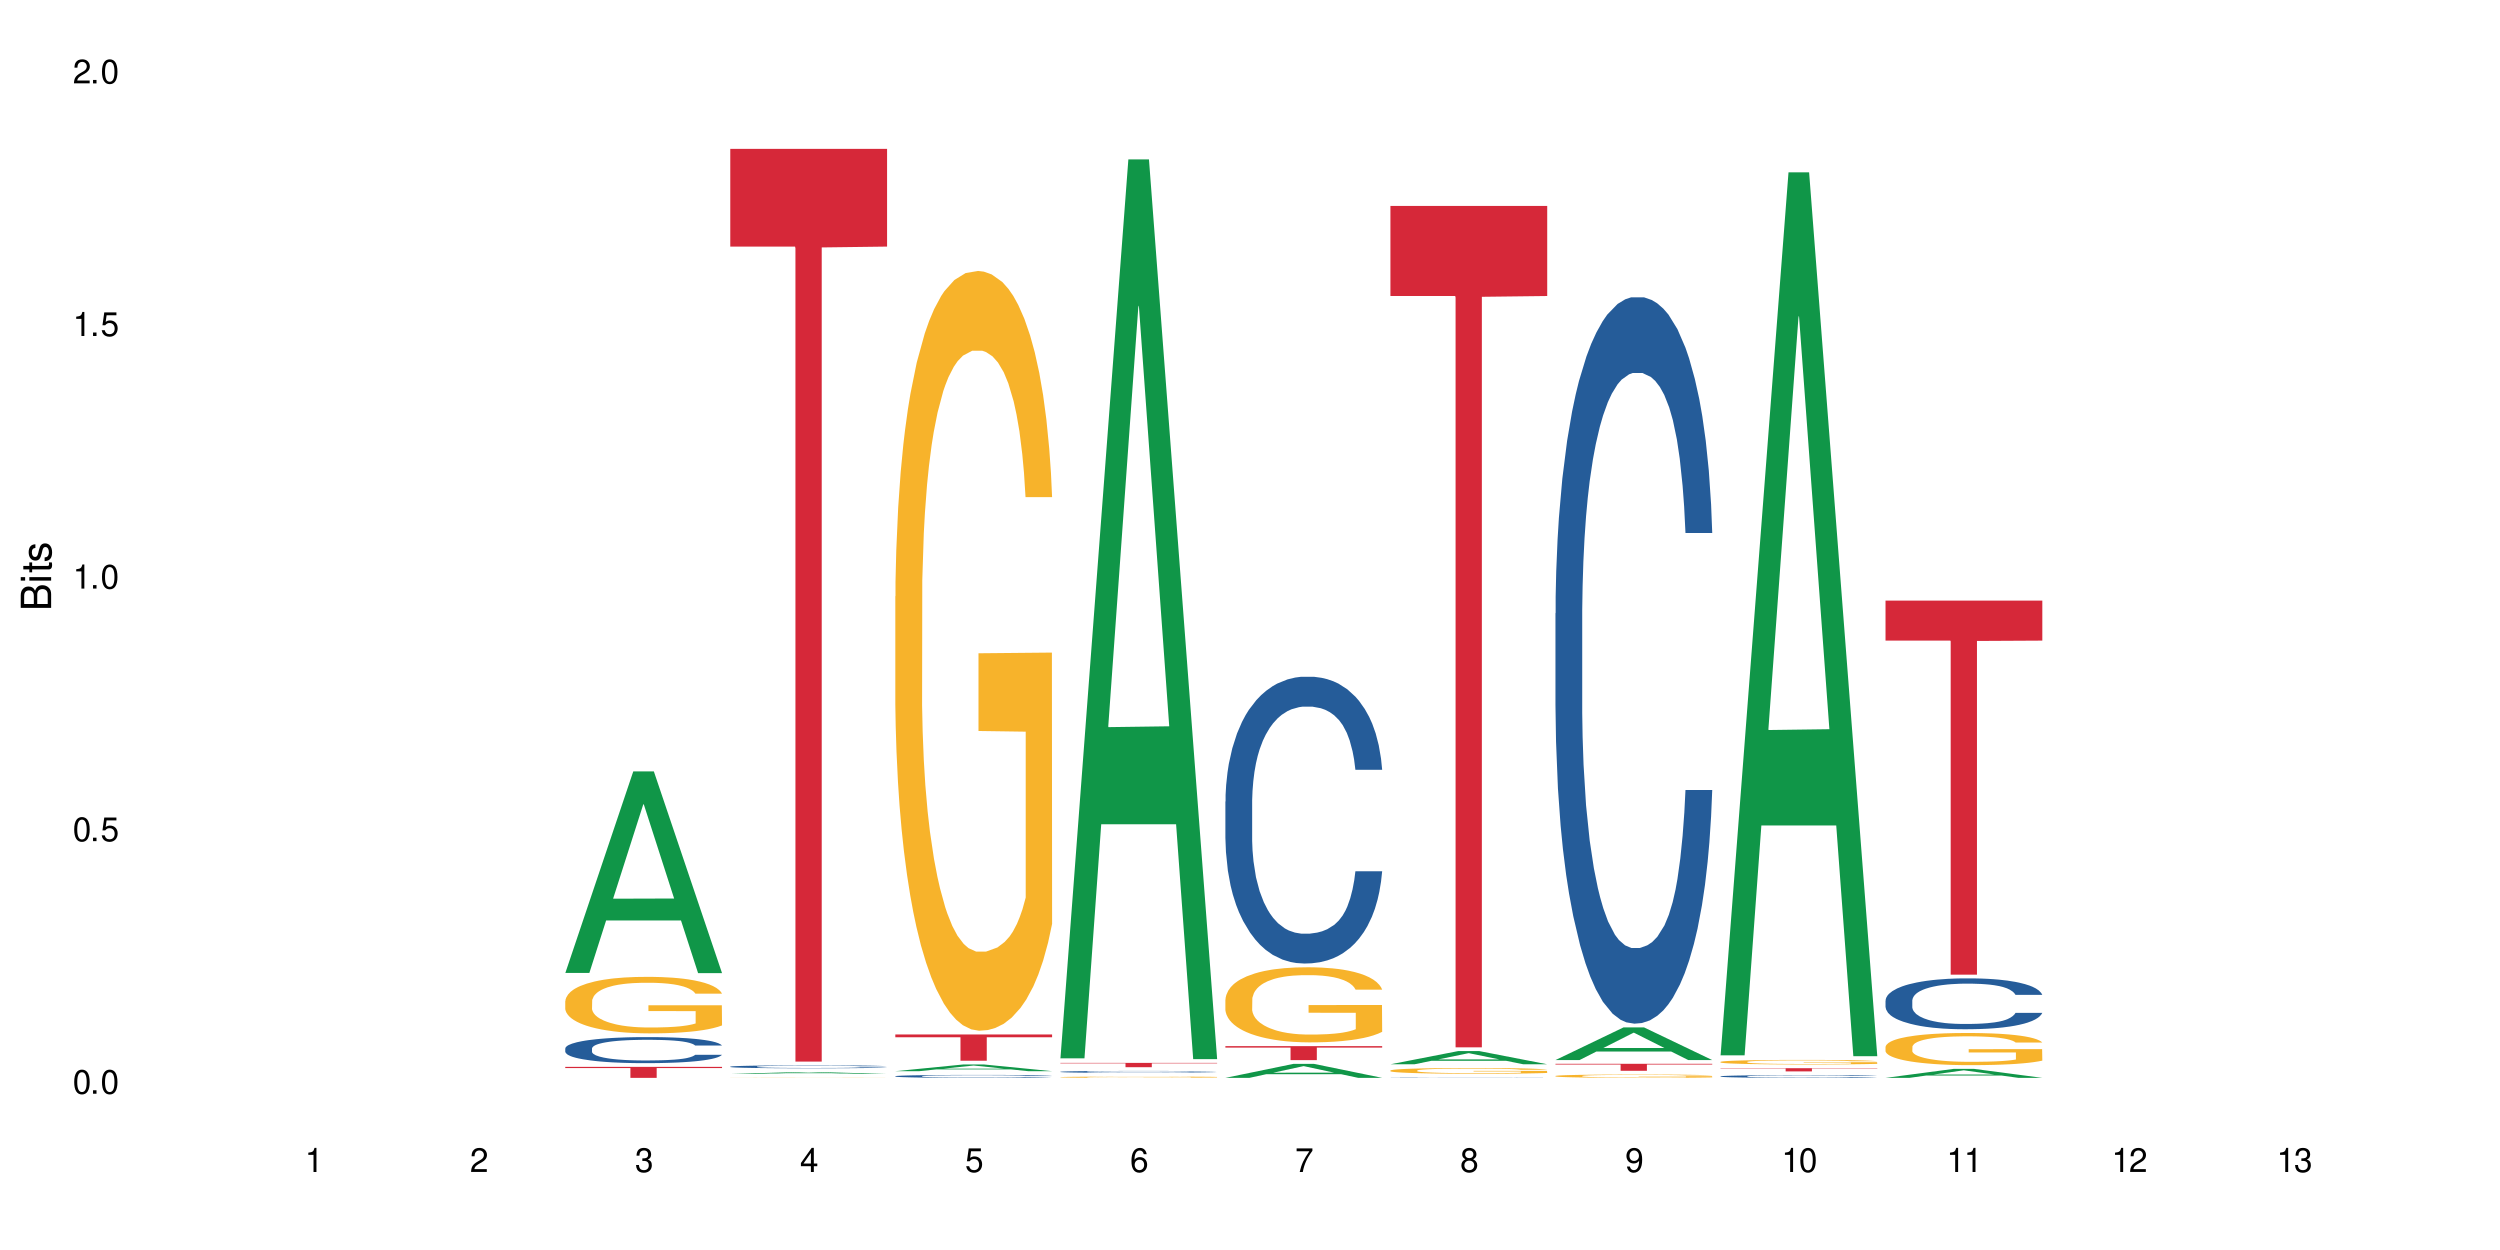 <?xml version="1.0" encoding="UTF-8"?>
<svg xmlns="http://www.w3.org/2000/svg" xmlns:xlink="http://www.w3.org/1999/xlink" width="720" height="360" viewBox="0 0 720 360">
<defs>
<g>
<g id="glyph-0-0">
</g>
<g id="glyph-0-1">
<path d="M 2.641 -6.938 C 2 -6.938 1.422 -6.656 1.078 -6.172 C 0.641 -5.562 0.406 -4.641 0.406 -3.359 C 0.406 -1.016 1.188 0.219 2.641 0.219 C 4.078 0.219 4.859 -1.016 4.859 -3.297 C 4.859 -4.641 4.656 -5.547 4.203 -6.172 C 3.844 -6.656 3.281 -6.938 2.641 -6.938 Z M 2.641 -6.188 C 3.547 -6.188 4 -5.25 4 -3.375 C 4 -1.406 3.562 -0.484 2.625 -0.484 C 1.734 -0.484 1.281 -1.438 1.281 -3.344 C 1.281 -5.25 1.734 -6.188 2.641 -6.188 Z M 2.641 -6.188 "/>
</g>
<g id="glyph-0-2">
<path d="M 1.828 -1 L 0.828 -1 L 0.828 0 L 1.828 0 Z M 1.828 -1 "/>
</g>
<g id="glyph-0-3">
<path d="M 4.562 -6.797 L 1.062 -6.797 L 0.547 -3.094 L 1.328 -3.094 C 1.719 -3.562 2.047 -3.734 2.578 -3.734 C 3.484 -3.734 4.062 -3.109 4.062 -2.094 C 4.062 -1.125 3.484 -0.531 2.578 -0.531 C 1.828 -0.531 1.375 -0.906 1.188 -1.672 L 0.328 -1.672 C 0.453 -1.109 0.547 -0.844 0.75 -0.594 C 1.125 -0.078 1.828 0.219 2.594 0.219 C 3.969 0.219 4.922 -0.781 4.922 -2.219 C 4.922 -3.562 4.031 -4.484 2.719 -4.484 C 2.25 -4.484 1.859 -4.359 1.469 -4.062 L 1.734 -5.969 L 4.562 -5.969 Z M 4.562 -6.797 "/>
</g>
<g id="glyph-0-4">
<path d="M 2.484 -4.938 L 2.484 0 L 3.328 0 L 3.328 -6.938 L 2.766 -6.938 C 2.469 -5.875 2.281 -5.734 0.984 -5.562 L 0.984 -4.938 Z M 2.484 -4.938 "/>
</g>
<g id="glyph-0-5">
<path d="M 4.859 -0.828 L 1.281 -0.828 C 1.359 -1.406 1.672 -1.781 2.5 -2.281 L 3.469 -2.828 C 4.406 -3.344 4.906 -4.062 4.906 -4.906 C 4.906 -5.484 4.672 -6.031 4.266 -6.406 C 3.859 -6.766 3.375 -6.938 2.719 -6.938 C 1.859 -6.938 1.219 -6.625 0.844 -6.031 C 0.609 -5.672 0.5 -5.234 0.484 -4.531 L 1.328 -4.531 C 1.359 -5.016 1.406 -5.281 1.531 -5.516 C 1.75 -5.938 2.188 -6.203 2.703 -6.203 C 3.469 -6.203 4.031 -5.641 4.031 -4.891 C 4.031 -4.344 3.719 -3.859 3.125 -3.516 L 2.234 -3 C 0.812 -2.172 0.406 -1.531 0.328 -0.016 L 4.859 -0.016 Z M 4.859 -0.828 "/>
</g>
<g id="glyph-0-6">
<path d="M 2.125 -3.188 L 2.578 -3.188 C 3.5 -3.188 3.984 -2.766 3.984 -1.922 C 3.984 -1.062 3.469 -0.531 2.594 -0.531 C 1.656 -0.531 1.203 -1 1.156 -2.016 L 0.312 -2.016 C 0.344 -1.453 0.438 -1.094 0.609 -0.781 C 0.953 -0.109 1.625 0.219 2.547 0.219 C 3.953 0.219 4.859 -0.625 4.859 -1.938 C 4.859 -2.828 4.516 -3.297 3.703 -3.594 C 4.344 -3.844 4.656 -4.328 4.656 -5.031 C 4.656 -6.219 3.875 -6.938 2.578 -6.938 C 1.203 -6.938 0.484 -6.172 0.453 -4.703 L 1.297 -4.703 C 1.312 -5.125 1.344 -5.359 1.453 -5.578 C 1.641 -5.969 2.062 -6.203 2.594 -6.203 C 3.344 -6.203 3.797 -5.75 3.797 -5 C 3.797 -4.516 3.609 -4.219 3.25 -4.047 C 3.016 -3.953 2.703 -3.922 2.125 -3.906 Z M 2.125 -3.188 "/>
</g>
<g id="glyph-0-7">
<path d="M 3.141 -1.672 L 3.141 0 L 3.984 0 L 3.984 -1.672 L 4.984 -1.672 L 4.984 -2.438 L 3.984 -2.438 L 3.984 -6.938 L 3.359 -6.938 L 0.266 -2.578 L 0.266 -1.672 Z M 3.141 -2.438 L 1 -2.438 L 3.141 -5.5 Z M 3.141 -2.438 "/>
</g>
<g id="glyph-0-8">
<path d="M 4.781 -5.125 C 4.609 -6.266 3.891 -6.938 2.844 -6.938 C 2.094 -6.938 1.422 -6.578 1.031 -5.953 C 0.594 -5.266 0.406 -4.422 0.406 -3.172 C 0.406 -2 0.578 -1.25 0.984 -0.641 C 1.359 -0.078 1.953 0.219 2.703 0.219 C 3.984 0.219 4.922 -0.75 4.922 -2.094 C 4.922 -3.375 4.062 -4.281 2.844 -4.281 C 2.172 -4.281 1.641 -4.031 1.281 -3.516 C 1.281 -5.234 1.828 -6.188 2.797 -6.188 C 3.391 -6.188 3.797 -5.797 3.938 -5.125 Z M 2.734 -3.531 C 3.547 -3.531 4.062 -2.953 4.062 -2.031 C 4.062 -1.156 3.484 -0.531 2.703 -0.531 C 1.922 -0.531 1.328 -1.188 1.328 -2.078 C 1.328 -2.938 1.906 -3.531 2.734 -3.531 Z M 2.734 -3.531 "/>
</g>
<g id="glyph-0-9">
<path d="M 4.984 -6.797 L 0.438 -6.797 L 0.438 -5.969 L 4.109 -5.969 C 2.5 -3.656 1.828 -2.234 1.328 0 L 2.219 0 C 2.594 -2.172 3.453 -4.047 4.984 -6.094 Z M 4.984 -6.797 "/>
</g>
<g id="glyph-0-10">
<path d="M 3.75 -3.656 C 4.469 -4.094 4.688 -4.438 4.688 -5.078 C 4.688 -6.172 3.844 -6.938 2.641 -6.938 C 1.438 -6.938 0.594 -6.172 0.594 -5.094 C 0.594 -4.438 0.812 -4.094 1.516 -3.656 C 0.734 -3.266 0.359 -2.703 0.359 -1.922 C 0.359 -0.656 1.281 0.219 2.641 0.219 C 3.984 0.219 4.922 -0.656 4.922 -1.922 C 4.922 -2.703 4.531 -3.266 3.75 -3.656 Z M 2.641 -6.188 C 3.359 -6.188 3.812 -5.75 3.812 -5.062 C 3.812 -4.406 3.344 -3.984 2.641 -3.984 C 1.922 -3.984 1.453 -4.406 1.453 -5.078 C 1.453 -5.75 1.922 -6.188 2.641 -6.188 Z M 2.641 -3.266 C 3.484 -3.266 4.062 -2.719 4.062 -1.906 C 4.062 -1.078 3.484 -0.531 2.625 -0.531 C 1.797 -0.531 1.219 -1.094 1.219 -1.906 C 1.219 -2.719 1.781 -3.266 2.641 -3.266 Z M 2.641 -3.266 "/>
</g>
<g id="glyph-0-11">
<path d="M 0.516 -1.578 C 0.672 -0.453 1.406 0.219 2.438 0.219 C 3.188 0.219 3.859 -0.141 4.266 -0.766 C 4.688 -1.453 4.891 -2.297 4.891 -3.547 C 4.891 -4.719 4.703 -5.453 4.312 -6.078 C 3.938 -6.641 3.344 -6.938 2.594 -6.938 C 1.297 -6.938 0.359 -5.969 0.359 -4.625 C 0.359 -3.344 1.234 -2.453 2.453 -2.453 C 3.094 -2.453 3.578 -2.672 4.016 -3.203 C 4 -1.484 3.469 -0.531 2.5 -0.531 C 1.906 -0.531 1.484 -0.906 1.359 -1.578 Z M 2.578 -6.203 C 3.375 -6.203 3.969 -5.531 3.969 -4.641 C 3.969 -3.797 3.391 -3.188 2.547 -3.188 C 1.734 -3.188 1.234 -3.766 1.234 -4.688 C 1.234 -5.562 1.797 -6.203 2.578 -6.203 Z M 2.578 -6.203 "/>
</g>
<g id="glyph-1-0">
</g>
<g id="glyph-1-1">
<path d="M 0 -0.953 L 0 -4.891 C 0 -5.719 -0.234 -6.344 -0.734 -6.797 C -1.188 -7.234 -1.812 -7.469 -2.5 -7.469 C -3.547 -7.469 -4.188 -7 -4.625 -5.875 C -4.984 -6.688 -5.625 -7.094 -6.531 -7.094 C -7.172 -7.094 -7.734 -6.859 -8.141 -6.391 C -8.562 -5.922 -8.75 -5.344 -8.75 -4.5 L -8.75 -0.953 Z M -4.984 -2.062 L -7.766 -2.062 L -7.766 -4.219 C -7.766 -4.844 -7.688 -5.203 -7.453 -5.5 C -7.219 -5.812 -6.859 -5.969 -6.375 -5.969 C -5.891 -5.969 -5.531 -5.812 -5.297 -5.5 C -5.062 -5.203 -4.984 -4.844 -4.984 -4.219 Z M -0.984 -2.062 L -4 -2.062 L -4 -4.781 C -4 -5.766 -3.438 -6.359 -2.484 -6.359 C -1.547 -6.359 -0.984 -5.766 -0.984 -4.781 Z M -0.984 -2.062 "/>
</g>
<g id="glyph-1-2">
<path d="M -6.281 -1.797 L -6.281 -0.797 L 0 -0.797 L 0 -1.797 Z M -8.75 -1.797 L -8.75 -0.797 L -7.484 -0.797 L -7.484 -1.797 Z M -8.75 -1.797 "/>
</g>
<g id="glyph-1-3">
<path d="M -6.281 -3.047 L -6.281 -2.016 L -8.016 -2.016 L -8.016 -1.016 L -6.281 -1.016 L -6.281 -0.172 L -5.469 -0.172 L -5.469 -1.016 L -0.719 -1.016 C -0.078 -1.016 0.281 -1.453 0.281 -2.234 C 0.281 -2.5 0.25 -2.719 0.188 -3.047 L -0.641 -3.047 C -0.609 -2.906 -0.594 -2.766 -0.594 -2.562 C -0.594 -2.141 -0.719 -2.016 -1.156 -2.016 L -5.469 -2.016 L -5.469 -3.047 Z M -6.281 -3.047 "/>
</g>
<g id="glyph-1-4">
<path d="M -4.531 -5.25 C -5.766 -5.25 -6.469 -4.422 -6.469 -2.969 C -6.469 -1.516 -5.719 -0.562 -4.547 -0.562 C -3.562 -0.562 -3.094 -1.062 -2.734 -2.562 L -2.516 -3.484 C -2.344 -4.188 -2.094 -4.469 -1.641 -4.469 C -1.047 -4.469 -0.641 -3.875 -0.641 -3 C -0.641 -2.453 -0.797 -2 -1.062 -1.75 C -1.25 -1.594 -1.422 -1.531 -1.875 -1.469 L -1.875 -0.406 C -0.422 -0.453 0.281 -1.266 0.281 -2.922 C 0.281 -4.5 -0.5 -5.516 -1.719 -5.516 C -2.656 -5.516 -3.172 -4.984 -3.469 -3.734 L -3.703 -2.766 C -3.891 -1.953 -4.156 -1.609 -4.594 -1.609 C -5.188 -1.609 -5.547 -2.125 -5.547 -2.938 C -5.547 -3.75 -5.203 -4.172 -4.531 -4.203 Z M -4.531 -5.25 "/>
</g>
</g>
</defs>
<rect x="-72" y="-36" width="864" height="432" fill="rgb(100%, 100%, 100%)" fill-opacity="1"/>
<path fill-rule="nonzero" fill="rgb(6.275%, 58.824%, 28.235%)" fill-opacity="1" d="M 162.793 280.203 L 162.84 280.148 L 182.379 222.172 L 188.312 222.172 L 207.945 280.258 L 201.047 280.258 L 196.125 265.094 L 174.562 265.094 L 169.738 280.203 L 162.793 280.203 L 176.637 258.824 L 194.148 258.77 L 185.418 231.664 L 185.32 231.609 L 185.223 231.773 L 176.59 258.77 L 176.637 258.824 Z M 162.793 280.203 "/>
<path fill-rule="nonzero" fill="rgb(14.51%, 36.078%, 60%)" fill-opacity="1" d="M 162.793 301.953 L 162.848 301.945 L 162.848 301.781 L 163.012 301.52 L 163.398 301.191 L 163.781 300.965 L 164.773 300.559 L 166.148 300.168 L 167.582 299.867 L 168.629 299.688 L 169.562 299.551 L 171.711 299.297 L 173.09 299.168 L 174.574 299.051 L 176.391 298.934 L 177.715 298.867 L 180.688 298.754 L 182.891 298.707 L 184.598 298.688 L 188.285 298.688 L 190.488 298.715 L 192.086 298.75 L 193.848 298.805 L 195.336 298.867 L 197.922 299.016 L 200.234 299.207 L 201.281 299.316 L 202.934 299.531 L 204.199 299.734 L 205.082 299.914 L 206.074 300.168 L 206.953 300.477 L 207.613 300.828 L 207.945 301.121 L 200.234 301.121 L 199.852 300.848 L 199.41 300.633 L 198.582 300.352 L 197.758 300.156 L 196.602 299.957 L 195.555 299.824 L 194.125 299.695 L 192.855 299.613 L 191.535 299.551 L 190.27 299.512 L 187.848 299.469 L 185.039 299.469 L 183.992 299.484 L 181.844 299.539 L 180.688 299.586 L 179.035 299.68 L 177.879 299.77 L 176.504 299.906 L 175.566 300.023 L 174.41 300.203 L 173.586 300.359 L 172.648 300.586 L 172.098 300.758 L 171.602 300.949 L 171.16 301.176 L 170.832 301.418 L 170.609 301.672 L 170.5 301.918 L 170.5 302.98 L 170.609 303.227 L 170.887 303.516 L 171.602 303.934 L 172.648 304.297 L 173.859 304.586 L 175.016 304.789 L 175.676 304.887 L 176.559 304.996 L 177.934 305.133 L 179.918 305.27 L 181.074 305.324 L 182.836 305.379 L 184.652 305.406 L 187.074 305.406 L 189.223 305.379 L 190.656 305.348 L 192.141 305.293 L 194.18 305.176 L 195.445 305.066 L 196.547 304.934 L 197.371 304.805 L 197.922 304.695 L 198.75 304.48 L 199.41 304.25 L 199.906 304.008 L 200.234 303.777 L 207.945 303.777 L 207.613 304.051 L 207.117 304.316 L 206.625 304.516 L 205.852 304.758 L 204.973 304.969 L 203.703 305.207 L 202.66 305.367 L 201.281 305.539 L 200.016 305.668 L 198.641 305.785 L 196.602 305.922 L 195.281 305.992 L 193.848 306.051 L 192.141 306.105 L 189.992 306.156 L 187.68 306.184 L 185.535 306.191 L 183.219 306.176 L 181.512 306.148 L 179.254 306.086 L 176.449 305.965 L 174.41 305.832 L 172.812 305.703 L 171.438 305.566 L 169.895 305.379 L 167.914 305.078 L 166.699 304.844 L 165.875 304.652 L 164.938 304.387 L 164.277 304.145 L 163.508 303.762 L 162.957 303.273 L 162.793 302.898 Z M 162.793 301.953 "/>
<path fill-rule="nonzero" fill="rgb(96.863%, 70.196%, 16.863%)" fill-opacity="1" d="M 162.793 288.305 L 162.848 288.289 L 162.848 287.992 L 163.066 287.324 L 163.617 286.402 L 164.332 285.645 L 165.105 285.047 L 165.602 284.734 L 166.426 284.289 L 167.141 283.961 L 168.957 283.293 L 171.27 282.668 L 172.539 282.402 L 173.969 282.148 L 176.008 281.867 L 176.941 281.762 L 179.805 281.523 L 183.055 281.375 L 186.633 281.332 L 188.285 281.348 L 190.543 281.406 L 193.629 281.57 L 195.391 281.719 L 196.766 281.867 L 198.199 282.059 L 199.961 282.355 L 201.613 282.715 L 202.934 283.07 L 204.254 283.516 L 205.355 283.992 L 206.293 284.512 L 207.117 285.137 L 207.613 285.656 L 207.945 286.18 L 200.289 286.18 L 199.852 285.656 L 199.355 285.258 L 198.527 284.766 L 197.703 284.41 L 196.875 284.125 L 195.336 283.738 L 194.012 283.5 L 192.363 283.293 L 190.766 283.16 L 188.949 283.07 L 187.848 283.039 L 184.926 283.039 L 182.285 283.145 L 180.742 283.266 L 179.641 283.383 L 178.098 283.605 L 177.164 283.785 L 176.613 283.902 L 174.961 284.363 L 173.859 284.781 L 173.254 285.062 L 172.484 285.508 L 171.934 285.91 L 171.328 286.504 L 170.996 286.953 L 170.555 287.961 L 170.5 290.641 L 170.664 291.203 L 170.996 291.812 L 171.438 292.348 L 172.098 292.914 L 172.758 293.344 L 173.914 293.926 L 174.906 294.312 L 175.676 294.562 L 177.164 294.965 L 177.77 295.102 L 179.199 295.367 L 180.688 295.574 L 182.504 295.754 L 183.883 295.844 L 186.082 295.918 L 188.891 295.918 L 192.195 295.828 L 194.289 295.711 L 195.719 295.59 L 196.656 295.484 L 197.812 295.324 L 198.641 295.176 L 199.41 295.012 L 200.348 294.758 L 200.348 291.203 L 186.746 291.188 L 186.746 289.523 L 207.891 289.508 L 207.945 295.324 L 206.789 295.723 L 205.355 296.109 L 203.98 296.406 L 202.547 296.66 L 200.512 296.945 L 198.859 297.121 L 196.324 297.328 L 194.012 297.465 L 191.59 297.555 L 189.441 297.598 L 186.91 297.613 L 184.652 297.582 L 182.23 297.492 L 180.301 297.375 L 178.539 297.227 L 176.777 297.031 L 174.574 296.719 L 173.145 296.469 L 171.656 296.156 L 170.172 295.785 L 168.848 295.383 L 167.969 295.07 L 167.086 294.715 L 166.148 294.266 L 165.27 293.762 L 164.609 293.301 L 164.004 292.781 L 163.562 292.289 L 163.121 291.621 L 162.902 291.086 L 162.793 290.625 Z M 162.793 288.305 "/>
<path fill-rule="nonzero" fill="rgb(83.922%, 15.686%, 22.353%)" fill-opacity="1" d="M 162.793 307.266 L 207.945 307.266 L 207.945 307.602 L 189.125 307.605 L 189.125 310.422 L 181.555 310.422 L 181.555 307.609 L 181.445 307.602 L 162.793 307.602 Z M 162.793 307.266 "/>
<path fill-rule="nonzero" fill="rgb(6.275%, 58.824%, 28.235%)" fill-opacity="1" d="M 210.32 309.297 L 210.371 309.297 L 229.906 308.742 L 235.84 308.742 L 255.477 309.297 L 248.578 309.297 L 243.656 309.152 L 222.094 309.152 L 217.27 309.297 L 210.32 309.297 L 224.168 309.094 L 241.68 309.094 L 232.945 308.832 L 232.754 308.832 L 224.117 309.094 L 224.168 309.094 Z M 210.32 309.297 "/>
<path fill-rule="nonzero" fill="rgb(14.51%, 36.078%, 60%)" fill-opacity="1" d="M 210.32 307.188 L 210.375 307.188 L 210.375 307.168 L 210.543 307.141 L 210.926 307.102 L 211.312 307.078 L 212.305 307.031 L 213.68 306.988 L 215.113 306.953 L 216.16 306.934 L 217.094 306.918 L 219.242 306.891 L 220.617 306.875 L 222.105 306.863 L 223.922 306.848 L 225.246 306.84 L 228.219 306.828 L 230.422 306.824 L 232.129 306.82 L 235.816 306.82 L 238.02 306.824 L 239.617 306.828 L 241.379 306.836 L 242.863 306.84 L 245.453 306.859 L 247.766 306.879 L 248.812 306.891 L 250.465 306.914 L 251.73 306.938 L 252.613 306.961 L 253.602 306.988 L 254.484 307.023 L 255.145 307.062 L 255.477 307.094 L 247.766 307.094 L 247.379 307.062 L 246.941 307.039 L 246.113 307.008 L 245.289 306.984 L 244.133 306.965 L 243.086 306.949 L 241.652 306.934 L 240.387 306.926 L 239.066 306.918 L 237.801 306.914 L 235.375 306.91 L 231.523 306.91 L 229.375 306.918 L 228.219 306.922 L 226.566 306.934 L 225.41 306.941 L 224.031 306.957 L 223.098 306.973 L 221.941 306.992 L 221.113 307.008 L 220.18 307.035 L 219.629 307.055 L 219.133 307.074 L 218.691 307.102 L 218.359 307.129 L 218.141 307.156 L 218.031 307.184 L 218.031 307.305 L 218.141 307.332 L 218.418 307.363 L 219.133 307.41 L 220.18 307.453 L 221.391 307.484 L 222.547 307.508 L 223.207 307.52 L 224.086 307.531 L 225.465 307.547 L 227.445 307.562 L 228.602 307.57 L 230.367 307.574 L 232.184 307.578 L 234.605 307.578 L 236.754 307.574 L 238.184 307.57 L 239.672 307.566 L 241.707 307.551 L 242.977 307.539 L 244.078 307.523 L 244.902 307.512 L 245.453 307.496 L 246.277 307.473 L 246.941 307.445 L 247.438 307.422 L 247.766 307.395 L 255.477 307.395 L 255.145 307.426 L 254.648 307.453 L 254.152 307.477 L 253.383 307.504 L 252.5 307.527 L 251.234 307.555 L 250.188 307.574 L 248.812 307.594 L 247.547 307.605 L 246.168 307.621 L 244.133 307.637 L 242.809 307.645 L 241.379 307.648 L 239.672 307.656 L 237.523 307.66 L 235.211 307.664 L 230.75 307.664 L 229.043 307.66 L 226.785 307.652 L 223.977 307.641 L 221.941 307.625 L 220.344 307.609 L 218.965 307.594 L 217.426 307.574 L 215.441 307.539 L 214.23 307.516 L 213.406 307.492 L 212.469 307.461 L 211.809 307.438 L 211.039 307.391 L 210.488 307.336 L 210.32 307.297 Z M 210.32 307.188 "/>
<path fill-rule="nonzero" fill="rgb(96.863%, 70.196%, 16.863%)" fill-opacity="1" d="M 210.32 310.395 L 210.375 310.395 L 210.598 310.391 L 211.148 310.387 L 211.863 310.387 L 212.633 310.383 L 214.672 310.383 L 216.488 310.379 L 218.801 310.379 L 220.066 310.375 L 247.492 310.375 L 249.145 310.379 L 251.785 310.379 L 252.887 310.383 L 254.648 310.383 L 255.145 310.387 L 255.477 310.387 L 246.887 310.387 L 246.059 310.383 L 244.406 310.383 L 242.863 310.379 L 224.145 310.379 L 222.492 310.383 L 220.785 310.383 L 220.012 310.387 L 218.855 310.387 L 218.527 310.391 L 218.086 310.395 L 218.031 310.402 L 218.195 310.402 L 218.527 310.406 L 219.629 310.406 L 220.289 310.41 L 222.438 310.41 L 223.207 310.414 L 228.219 310.414 L 230.035 310.418 L 241.82 310.418 L 243.25 310.414 L 247.875 310.414 L 247.875 310.402 L 234.273 310.402 L 234.273 310.398 L 255.422 310.398 L 255.477 310.414 L 254.32 310.418 L 248.043 310.418 L 246.391 310.422 L 224.309 310.422 L 222.105 310.418 L 217.699 310.418 L 216.379 310.414 L 214.617 310.414 L 213.68 310.41 L 212.137 310.41 L 211.531 310.406 L 211.094 310.406 L 210.652 310.402 L 210.32 310.402 Z M 210.32 310.395 "/>
<path fill-rule="nonzero" fill="rgb(83.922%, 15.686%, 22.353%)" fill-opacity="1" d="M 210.32 42.875 L 255.477 42.875 L 255.477 71.016 L 236.656 71.262 L 236.656 305.746 L 229.086 305.746 L 229.086 71.508 L 228.977 71.016 L 210.32 71.016 Z M 210.32 42.875 "/>
<path fill-rule="nonzero" fill="rgb(6.275%, 58.824%, 28.235%)" fill-opacity="1" d="M 257.852 308.496 L 257.898 308.496 L 277.438 306.566 L 283.371 306.566 L 303.004 308.5 L 296.105 308.5 L 291.188 307.992 L 269.621 307.992 L 264.797 308.496 L 257.852 308.496 L 271.695 307.785 L 289.207 307.781 L 280.477 306.879 L 280.379 306.879 L 280.285 306.883 L 271.648 307.781 L 271.695 307.785 Z M 257.852 308.496 "/>
<path fill-rule="nonzero" fill="rgb(14.51%, 36.078%, 60%)" fill-opacity="1" d="M 257.852 309.941 L 257.906 309.941 L 257.906 309.922 L 258.07 309.895 L 258.457 309.855 L 258.844 309.832 L 259.832 309.785 L 261.211 309.742 L 262.641 309.707 L 263.688 309.688 L 264.625 309.672 L 266.773 309.641 L 268.148 309.625 L 269.637 309.613 L 271.453 309.602 L 272.773 309.594 L 275.746 309.582 L 277.949 309.574 L 285.551 309.574 L 287.145 309.578 L 288.91 309.586 L 290.395 309.594 L 292.984 309.609 L 295.297 309.633 L 296.344 309.645 L 297.996 309.668 L 299.262 309.691 L 300.141 309.711 L 301.133 309.742 L 302.016 309.773 L 302.676 309.816 L 303.004 309.848 L 295.297 309.848 L 294.91 309.816 L 294.469 309.793 L 293.645 309.762 L 292.816 309.738 L 291.66 309.715 L 290.617 309.703 L 289.184 309.688 L 287.918 309.676 L 286.598 309.672 L 285.328 309.664 L 282.906 309.66 L 280.098 309.66 L 279.051 309.664 L 276.902 309.668 L 275.746 309.676 L 274.098 309.684 L 272.941 309.695 L 271.562 309.711 L 270.625 309.723 L 269.469 309.742 L 268.645 309.762 L 267.707 309.789 L 267.156 309.809 L 266.66 309.828 L 266.223 309.855 L 265.891 309.883 L 265.672 309.91 L 265.562 309.938 L 265.562 310.059 L 265.672 310.086 L 265.945 310.117 L 266.66 310.168 L 267.707 310.207 L 268.918 310.238 L 270.074 310.262 L 270.738 310.273 L 271.617 310.285 L 272.996 310.301 L 274.977 310.316 L 276.133 310.324 L 277.895 310.332 L 284.281 310.332 L 285.715 310.328 L 287.203 310.32 L 289.238 310.309 L 290.504 310.293 L 291.605 310.281 L 292.434 310.266 L 292.984 310.254 L 293.809 310.23 L 294.469 310.203 L 294.965 310.176 L 295.297 310.148 L 303.004 310.148 L 302.676 310.18 L 302.18 310.211 L 301.684 310.23 L 300.914 310.258 L 300.031 310.285 L 298.766 310.312 L 297.719 310.328 L 296.344 310.348 L 295.074 310.363 L 293.699 310.375 L 291.66 310.391 L 290.34 310.398 L 288.91 310.406 L 287.203 310.414 L 285.055 310.418 L 282.742 310.422 L 278.281 310.422 L 276.574 310.418 L 274.316 310.41 L 271.508 310.395 L 269.469 310.383 L 267.875 310.367 L 266.496 310.352 L 264.953 310.332 L 262.973 310.297 L 261.762 310.27 L 260.934 310.246 L 260 310.219 L 259.34 310.191 L 258.566 310.148 L 258.016 310.094 L 257.852 310.051 Z M 257.852 309.941 "/>
<path fill-rule="nonzero" fill="rgb(96.863%, 70.196%, 16.863%)" fill-opacity="1" d="M 257.852 171.758 L 257.906 171.559 L 257.906 167.559 L 258.125 158.566 L 258.676 146.18 L 259.395 135.988 L 260.164 127.992 L 260.66 123.797 L 261.484 117.801 L 262.203 113.406 L 264.02 104.414 L 266.332 96.02 L 267.598 92.422 L 269.031 89.027 L 271.066 85.23 L 272.004 83.832 L 274.867 80.633 L 278.117 78.633 L 281.695 78.035 L 283.348 78.234 L 285.605 79.035 L 288.688 81.234 L 290.449 83.23 L 291.828 85.23 L 293.258 87.828 L 295.02 91.824 L 296.672 96.621 L 297.996 101.414 L 299.316 107.41 L 300.418 113.805 L 301.352 120.801 L 302.18 129.191 L 302.676 136.188 L 303.004 143.18 L 295.352 143.18 L 294.91 136.188 L 294.414 130.793 L 293.59 124.195 L 292.762 119.402 L 291.938 115.605 L 290.395 110.406 L 289.074 107.211 L 287.422 104.414 L 285.824 102.613 L 284.008 101.414 L 282.906 101.016 L 279.988 101.016 L 277.344 102.414 L 275.805 104.012 L 274.703 105.613 L 273.16 108.609 L 272.223 111.008 L 271.672 112.605 L 270.02 118.801 L 268.918 124.395 L 268.312 128.191 L 267.543 134.188 L 266.992 139.582 L 266.387 147.578 L 266.055 153.57 L 265.617 167.16 L 265.562 203.129 L 265.727 210.723 L 266.055 218.918 L 266.496 226.109 L 267.156 233.703 L 267.82 239.5 L 268.977 247.293 L 269.965 252.488 L 270.738 255.887 L 272.223 261.281 L 272.828 263.082 L 274.262 266.676 L 275.746 269.477 L 277.566 271.871 L 278.941 273.07 L 281.145 274.07 L 283.953 274.07 L 287.258 272.871 L 289.348 271.273 L 290.781 269.676 L 291.719 268.277 L 292.875 266.078 L 293.699 264.078 L 294.469 261.883 L 295.406 258.484 L 295.406 210.723 L 281.805 210.523 L 281.805 188.145 L 302.949 187.941 L 303.004 266.078 L 301.848 271.473 L 300.418 276.668 L 299.039 280.664 L 297.609 284.062 L 295.57 287.859 L 293.918 290.258 L 291.387 293.055 L 289.074 294.855 L 286.652 296.051 L 284.504 296.652 L 281.969 296.852 L 279.711 296.453 L 277.289 295.254 L 275.363 293.656 L 273.602 291.656 L 271.84 289.059 L 269.637 284.863 L 268.203 281.465 L 266.719 277.27 L 265.23 272.273 L 263.91 266.879 L 263.027 262.68 L 262.148 257.883 L 261.211 251.891 L 260.328 245.094 L 259.668 238.902 L 259.062 231.906 L 258.621 225.312 L 258.184 216.32 L 257.961 209.125 L 257.852 202.93 Z M 257.852 171.758 "/>
<path fill-rule="nonzero" fill="rgb(83.922%, 15.686%, 22.353%)" fill-opacity="1" d="M 257.852 297.926 L 303.004 297.926 L 303.004 298.734 L 284.188 298.742 L 284.188 305.488 L 276.617 305.488 L 276.617 298.75 L 276.504 298.734 L 257.852 298.734 Z M 257.852 297.926 "/>
<path fill-rule="nonzero" fill="rgb(6.275%, 58.824%, 28.235%)" fill-opacity="1" d="M 305.383 304.793 L 305.43 304.551 L 324.969 45.91 L 330.902 45.91 L 350.535 305.039 L 343.637 305.039 L 338.715 237.398 L 317.152 237.398 L 312.328 304.793 L 305.383 304.793 L 319.227 209.414 L 336.738 209.172 L 328.008 88.246 L 327.91 88.004 L 327.812 88.734 L 319.18 209.172 L 319.227 209.414 Z M 305.383 304.793 "/>
<path fill-rule="nonzero" fill="rgb(14.51%, 36.078%, 60%)" fill-opacity="1" d="M 305.383 308.672 L 305.438 308.672 L 305.438 308.66 L 305.602 308.641 L 305.988 308.617 L 306.371 308.598 L 307.363 308.57 L 308.742 308.539 L 310.172 308.52 L 311.219 308.504 L 312.156 308.496 L 314.301 308.477 L 315.68 308.465 L 317.164 308.457 L 318.984 308.449 L 320.305 308.445 L 323.277 308.434 L 325.48 308.434 L 327.188 308.43 L 330.879 308.43 L 333.078 308.434 L 334.676 308.434 L 336.438 308.438 L 337.926 308.445 L 340.512 308.453 L 342.828 308.469 L 343.871 308.477 L 345.523 308.492 L 346.789 308.508 L 347.672 308.52 L 348.664 308.539 L 349.543 308.562 L 350.203 308.59 L 350.535 308.609 L 342.828 308.609 L 342.441 308.59 L 342 308.574 L 341.176 308.555 L 340.348 308.539 L 339.191 308.523 L 338.145 308.516 L 336.715 308.504 L 335.449 308.5 L 334.125 308.496 L 332.859 308.492 L 330.438 308.488 L 326.582 308.488 L 324.434 308.492 L 323.277 308.496 L 321.625 308.504 L 320.469 308.512 L 319.094 308.52 L 318.156 308.531 L 317 308.543 L 316.176 308.555 L 315.238 308.57 L 314.688 308.582 L 314.191 308.598 L 313.75 308.613 L 313.422 308.633 L 313.199 308.652 L 313.09 308.668 L 313.09 308.746 L 313.199 308.766 L 313.477 308.789 L 314.191 308.82 L 315.238 308.844 L 316.449 308.867 L 317.605 308.883 L 318.266 308.891 L 319.148 308.898 L 320.523 308.906 L 322.508 308.918 L 323.664 308.922 L 325.426 308.926 L 331.812 308.926 L 333.246 308.922 L 334.73 308.918 L 336.77 308.91 L 338.035 308.902 L 339.137 308.895 L 339.961 308.883 L 340.512 308.875 L 341.34 308.859 L 342 308.844 L 342.496 308.824 L 342.828 308.809 L 350.535 308.809 L 350.203 308.828 L 349.711 308.848 L 349.215 308.863 L 348.441 308.879 L 347.562 308.895 L 346.297 308.914 L 345.25 308.926 L 343.871 308.938 L 342.605 308.945 L 341.23 308.957 L 339.191 308.965 L 337.871 308.973 L 336.438 308.977 L 334.73 308.98 L 332.586 308.984 L 325.812 308.984 L 324.105 308.98 L 321.848 308.977 L 319.039 308.969 L 317 308.961 L 315.402 308.949 L 314.027 308.938 L 312.484 308.926 L 310.504 308.902 L 309.293 308.887 L 308.465 308.871 L 307.531 308.852 L 306.867 308.836 L 306.098 308.805 L 305.547 308.77 L 305.383 308.742 Z M 305.383 308.672 "/>
<path fill-rule="nonzero" fill="rgb(96.863%, 70.196%, 16.863%)" fill-opacity="1" d="M 305.383 310.215 L 305.438 310.215 L 305.438 310.207 L 305.656 310.191 L 306.207 310.172 L 306.922 310.156 L 307.695 310.141 L 308.191 310.137 L 309.016 310.125 L 309.73 310.117 L 311.551 310.105 L 313.863 310.09 L 315.129 310.082 L 316.559 310.078 L 318.598 310.07 L 319.535 310.07 L 322.398 310.062 L 325.645 310.062 L 329.227 310.059 L 330.879 310.059 L 333.137 310.062 L 336.219 310.066 L 337.98 310.07 L 339.355 310.07 L 340.789 310.074 L 342.551 310.082 L 344.203 310.09 L 345.523 310.098 L 346.848 310.109 L 347.949 310.117 L 348.883 310.129 L 349.711 310.145 L 350.203 310.156 L 350.535 310.168 L 342.883 310.168 L 342.441 310.156 L 341.945 310.148 L 341.121 310.137 L 340.293 310.129 L 339.469 310.121 L 337.926 310.113 L 336.605 310.109 L 334.953 310.105 L 333.355 310.102 L 331.539 310.098 L 327.52 310.098 L 324.875 310.102 L 323.332 310.102 L 322.23 310.105 L 320.691 310.109 L 319.754 310.113 L 316.449 310.137 L 315.844 310.145 L 315.074 310.152 L 314.523 310.16 L 313.918 310.176 L 313.586 310.184 L 313.145 310.207 L 313.09 310.266 L 313.258 310.281 L 313.586 310.293 L 314.027 310.305 L 315.348 310.328 L 316.504 310.34 L 317.496 310.348 L 318.266 310.355 L 319.754 310.363 L 320.359 310.367 L 321.793 310.371 L 323.277 310.375 L 325.094 310.379 L 326.473 310.383 L 334.785 310.383 L 336.879 310.379 L 338.312 310.375 L 339.246 310.375 L 340.402 310.371 L 341.23 310.367 L 342 310.363 L 342.938 310.359 L 342.938 310.281 L 329.336 310.277 L 329.336 310.242 L 350.48 310.242 L 350.535 310.371 L 349.379 310.379 L 347.949 310.387 L 346.57 310.395 L 345.141 310.402 L 343.102 310.406 L 341.449 310.41 L 338.918 310.414 L 336.605 310.418 L 334.18 310.422 L 327.242 310.422 L 324.82 310.418 L 322.895 310.418 L 321.129 310.414 L 319.367 310.41 L 317.164 310.402 L 315.734 310.395 L 314.246 310.391 L 312.762 310.383 L 311.438 310.371 L 310.559 310.367 L 309.676 310.355 L 308.742 310.348 L 307.859 310.336 L 307.199 310.324 L 306.594 310.312 L 306.152 310.305 L 305.711 310.289 L 305.492 310.277 L 305.383 310.266 Z M 305.383 310.215 "/>
<path fill-rule="nonzero" fill="rgb(83.922%, 15.686%, 22.353%)" fill-opacity="1" d="M 305.383 306.113 L 350.535 306.113 L 350.535 306.246 L 331.719 306.246 L 331.719 307.355 L 324.145 307.355 L 324.145 306.246 L 305.383 306.246 Z M 305.383 306.113 "/>
<path fill-rule="nonzero" fill="rgb(6.275%, 58.824%, 28.235%)" fill-opacity="1" d="M 352.91 310.418 L 352.961 310.414 L 372.496 306.398 L 378.43 306.398 L 398.066 310.422 L 391.168 310.422 L 386.246 309.371 L 364.684 309.371 L 359.859 310.418 L 352.91 310.418 L 366.758 308.938 L 384.27 308.934 L 375.535 307.055 L 375.441 307.051 L 375.344 307.062 L 366.707 308.934 L 366.758 308.938 Z M 352.91 310.418 "/>
<path fill-rule="nonzero" fill="rgb(14.51%, 36.078%, 60%)" fill-opacity="1" d="M 352.91 230.844 L 352.969 230.77 L 352.969 228.957 L 353.133 226.09 L 353.52 222.465 L 353.902 219.973 L 354.895 215.52 L 356.27 211.215 L 357.703 207.895 L 358.75 205.93 L 359.684 204.422 L 361.832 201.629 L 363.211 200.195 L 364.695 198.91 L 366.512 197.625 L 367.836 196.871 L 370.809 195.664 L 373.012 195.137 L 374.719 194.91 L 378.406 194.91 L 380.609 195.211 L 382.207 195.59 L 383.969 196.191 L 385.457 196.871 L 388.043 198.531 L 390.355 200.645 L 391.402 201.855 L 393.055 204.195 L 394.32 206.461 L 395.203 208.422 L 396.195 211.215 L 397.074 214.613 L 397.734 218.465 L 398.066 221.711 L 390.355 221.711 L 389.973 218.691 L 389.531 216.348 L 388.703 213.254 L 387.879 211.066 L 386.723 208.875 L 385.676 207.441 L 384.246 206.008 L 382.977 205.102 L 381.656 204.422 L 380.391 203.969 L 377.965 203.516 L 375.16 203.516 L 374.113 203.668 L 371.965 204.27 L 370.809 204.797 L 369.156 205.855 L 368 206.836 L 366.625 208.348 L 365.688 209.629 L 364.531 211.594 L 363.703 213.328 L 362.77 215.82 L 362.219 217.707 L 361.723 219.82 L 361.281 222.312 L 360.953 224.957 L 360.73 227.75 L 360.621 230.465 L 360.621 242.168 L 360.73 244.887 L 361.008 248.059 L 361.723 252.66 L 362.77 256.664 L 363.98 259.832 L 365.137 262.098 L 365.797 263.156 L 366.68 264.363 L 368.055 265.875 L 370.039 267.383 L 371.195 267.988 L 372.957 268.59 L 374.773 268.895 L 377.195 268.895 L 379.344 268.59 L 380.773 268.215 L 382.262 267.609 L 384.301 266.328 L 385.566 265.117 L 386.668 263.684 L 387.492 262.25 L 388.043 261.043 L 388.871 258.703 L 389.531 256.133 L 390.027 253.492 L 390.355 250.926 L 398.066 250.926 L 397.734 253.945 L 397.238 256.891 L 396.742 259.078 L 395.973 261.723 L 395.094 264.062 L 393.824 266.703 L 392.781 268.441 L 391.402 270.328 L 390.137 271.762 L 388.758 273.047 L 386.723 274.555 L 385.402 275.309 L 383.969 275.988 L 382.262 276.594 L 380.113 277.121 L 377.801 277.426 L 375.652 277.5 L 373.34 277.348 L 371.633 277.047 L 369.375 276.367 L 366.566 275.008 L 364.531 273.574 L 362.934 272.141 L 361.559 270.629 L 360.016 268.59 L 358.031 265.27 L 356.82 262.703 L 355.996 260.59 L 355.059 257.645 L 354.398 255.004 L 353.629 250.773 L 353.078 245.414 L 352.91 241.262 Z M 352.91 230.844 "/>
<path fill-rule="nonzero" fill="rgb(96.863%, 70.196%, 16.863%)" fill-opacity="1" d="M 352.91 287.84 L 352.969 287.82 L 352.969 287.426 L 353.188 286.535 L 353.738 285.309 L 354.453 284.305 L 355.227 283.512 L 355.719 283.098 L 356.547 282.504 L 357.262 282.07 L 359.078 281.184 L 361.391 280.352 L 362.66 279.996 L 364.09 279.66 L 366.129 279.285 L 367.062 279.148 L 369.926 278.832 L 373.176 278.633 L 376.754 278.574 L 378.406 278.594 L 380.664 278.672 L 383.75 278.891 L 385.512 279.086 L 386.887 279.285 L 388.32 279.543 L 390.082 279.938 L 391.734 280.41 L 393.055 280.887 L 394.375 281.477 L 395.477 282.109 L 396.414 282.801 L 397.238 283.633 L 397.734 284.324 L 398.066 285.016 L 390.41 285.016 L 389.973 284.324 L 389.477 283.789 L 388.648 283.137 L 387.824 282.664 L 386.996 282.289 L 385.457 281.773 L 384.133 281.457 L 382.48 281.184 L 380.887 281.004 L 379.066 280.887 L 377.965 280.848 L 375.047 280.848 L 372.406 280.984 L 370.863 281.141 L 369.762 281.301 L 368.219 281.598 L 367.285 281.832 L 366.734 281.992 L 365.082 282.605 L 363.98 283.156 L 363.375 283.531 L 362.602 284.125 L 362.055 284.66 L 361.445 285.449 L 361.117 286.043 L 360.676 287.383 L 360.621 290.941 L 360.785 291.691 L 361.117 292.5 L 361.559 293.211 L 362.219 293.961 L 362.879 294.535 L 364.035 295.305 L 365.027 295.82 L 365.797 296.156 L 367.285 296.688 L 367.891 296.867 L 369.32 297.223 L 370.809 297.5 L 372.625 297.734 L 374.004 297.855 L 376.203 297.953 L 379.012 297.953 L 382.316 297.836 L 384.41 297.676 L 385.84 297.52 L 386.777 297.379 L 387.934 297.164 L 388.758 296.965 L 389.531 296.75 L 390.465 296.414 L 390.465 291.691 L 376.867 291.672 L 376.867 289.457 L 398.012 289.438 L 398.066 297.164 L 396.91 297.695 L 395.477 298.211 L 394.102 298.605 L 392.668 298.941 L 390.633 299.316 L 388.98 299.555 L 386.445 299.828 L 384.133 300.008 L 381.711 300.125 L 379.562 300.184 L 377.031 300.207 L 374.773 300.164 L 372.352 300.047 L 370.422 299.891 L 368.66 299.691 L 366.898 299.434 L 364.695 299.02 L 363.266 298.684 L 361.777 298.27 L 360.289 297.777 L 358.969 297.242 L 358.09 296.828 L 357.207 296.352 L 356.27 295.762 L 355.391 295.09 L 354.73 294.477 L 354.125 293.785 L 353.684 293.133 L 353.242 292.246 L 353.023 291.531 L 352.91 290.922 Z M 352.91 287.84 "/>
<path fill-rule="nonzero" fill="rgb(83.922%, 15.686%, 22.353%)" fill-opacity="1" d="M 352.91 301.281 L 398.066 301.281 L 398.066 301.711 L 379.246 301.715 L 379.246 305.324 L 371.676 305.324 L 371.676 301.719 L 371.566 301.711 L 352.91 301.711 Z M 352.91 301.281 "/>
<path fill-rule="nonzero" fill="rgb(6.275%, 58.824%, 28.235%)" fill-opacity="1" d="M 400.441 306.508 L 400.492 306.504 L 420.027 302.699 L 425.961 302.699 L 445.598 306.512 L 438.699 306.512 L 433.777 305.516 L 412.215 305.516 L 407.391 306.508 L 400.441 306.508 L 414.289 305.105 L 431.801 305.102 L 423.066 303.32 L 422.973 303.316 L 422.875 303.328 L 414.238 305.102 L 414.289 305.105 Z M 400.441 306.508 "/>
<path fill-rule="nonzero" fill="rgb(14.51%, 36.078%, 60%)" fill-opacity="1" d="M 400.441 310.363 L 400.496 310.363 L 400.496 310.359 L 400.664 310.355 L 401.047 310.352 L 401.434 310.348 L 402.426 310.344 L 403.801 310.336 L 405.234 310.332 L 406.277 310.328 L 407.215 310.328 L 409.363 310.324 L 410.738 310.324 L 412.227 310.32 L 414.043 310.32 L 415.363 310.316 L 432.984 310.316 L 435.574 310.32 L 437.887 310.324 L 438.934 310.324 L 440.586 310.328 L 441.852 310.332 L 442.73 310.332 L 443.723 310.336 L 444.605 310.34 L 445.266 310.348 L 445.598 310.352 L 437.887 310.352 L 437.5 310.348 L 437.062 310.344 L 436.234 310.34 L 435.41 310.336 L 434.254 310.332 L 433.207 310.332 L 431.773 310.328 L 416.688 310.328 L 415.531 310.332 L 414.152 310.332 L 413.219 310.336 L 412.062 310.336 L 411.234 310.34 L 410.301 310.344 L 409.75 310.344 L 409.254 310.348 L 408.812 310.352 L 408.48 310.355 L 408.262 310.359 L 408.152 310.363 L 408.152 310.375 L 408.262 310.379 L 408.535 310.383 L 409.254 310.391 L 410.301 310.395 L 411.512 310.398 L 412.668 310.402 L 413.328 310.402 L 414.207 310.406 L 415.586 310.406 L 417.566 310.41 L 429.793 310.41 L 431.828 310.406 L 433.098 310.406 L 434.195 310.402 L 435.574 310.402 L 436.398 310.398 L 437.062 310.395 L 437.555 310.391 L 437.887 310.387 L 445.598 310.387 L 445.266 310.391 L 444.273 310.398 L 443.504 310.402 L 442.621 310.406 L 441.355 310.406 L 440.309 310.41 L 438.934 310.414 L 437.668 310.414 L 436.289 310.418 L 431.5 310.418 L 429.793 310.422 L 416.906 310.422 L 414.098 310.418 L 412.062 310.418 L 410.465 310.414 L 409.086 310.414 L 407.547 310.41 L 405.562 310.406 L 404.352 310.402 L 403.527 310.398 L 402.59 310.395 L 401.93 310.395 L 401.156 310.387 L 400.605 310.379 L 400.441 310.375 Z M 400.441 310.363 "/>
<path fill-rule="nonzero" fill="rgb(96.863%, 70.196%, 16.863%)" fill-opacity="1" d="M 400.441 308.293 L 400.496 308.293 L 400.496 308.262 L 400.719 308.195 L 401.27 308.102 L 401.984 308.023 L 402.754 307.965 L 403.25 307.934 L 404.078 307.887 L 404.793 307.852 L 406.609 307.785 L 408.922 307.723 L 410.188 307.695 L 411.621 307.668 L 413.656 307.641 L 414.594 307.629 L 417.457 307.605 L 420.707 307.59 L 424.285 307.586 L 425.938 307.586 L 428.195 307.594 L 431.277 307.609 L 433.039 307.625 L 434.418 307.641 L 435.848 307.66 L 437.609 307.691 L 439.262 307.727 L 440.586 307.762 L 441.906 307.809 L 443.008 307.855 L 443.945 307.91 L 444.77 307.973 L 445.266 308.027 L 445.598 308.078 L 437.941 308.078 L 437.5 308.027 L 437.004 307.984 L 436.18 307.934 L 435.355 307.898 L 434.527 307.871 L 432.984 307.832 L 431.664 307.805 L 430.012 307.785 L 428.414 307.77 L 426.598 307.762 L 425.496 307.758 L 422.578 307.758 L 419.934 307.77 L 418.395 307.781 L 417.293 307.793 L 415.75 307.816 L 414.812 307.836 L 414.262 307.848 L 412.613 307.895 L 411.512 307.938 L 410.906 307.965 L 410.133 308.012 L 409.582 308.051 L 408.977 308.113 L 408.648 308.156 L 408.207 308.262 L 408.152 308.531 L 408.316 308.59 L 408.648 308.652 L 409.086 308.707 L 409.75 308.762 L 410.41 308.809 L 411.566 308.867 L 412.555 308.906 L 413.328 308.93 L 414.812 308.973 L 415.422 308.984 L 416.852 309.012 L 418.34 309.035 L 420.156 309.051 L 421.531 309.062 L 423.734 309.07 L 426.543 309.07 L 429.848 309.059 L 431.941 309.047 L 433.371 309.035 L 434.309 309.023 L 435.465 309.008 L 436.289 308.992 L 437.062 308.977 L 437.996 308.949 L 437.996 308.59 L 424.395 308.59 L 424.395 308.418 L 445.539 308.418 L 445.598 309.008 L 444.438 309.051 L 443.008 309.09 L 441.633 309.117 L 440.199 309.145 L 438.16 309.172 L 436.512 309.191 L 433.977 309.211 L 431.664 309.227 L 429.242 309.234 L 427.094 309.238 L 424.562 309.242 L 422.305 309.238 L 419.879 309.23 L 417.953 309.219 L 416.191 309.203 L 414.43 309.184 L 412.227 309.152 L 410.793 309.125 L 409.309 309.094 L 407.82 309.055 L 406.5 309.016 L 405.617 308.984 L 404.738 308.945 L 403.801 308.902 L 402.922 308.848 L 402.258 308.801 L 401.652 308.75 L 401.215 308.699 L 400.773 308.633 L 400.551 308.578 L 400.441 308.531 Z M 400.441 308.293 "/>
<path fill-rule="nonzero" fill="rgb(83.922%, 15.686%, 22.353%)" fill-opacity="1" d="M 400.441 59.312 L 445.598 59.312 L 445.598 85.25 L 426.777 85.48 L 426.777 301.625 L 419.207 301.625 L 419.207 85.707 L 419.098 85.25 L 400.441 85.25 Z M 400.441 59.312 "/>
<path fill-rule="nonzero" fill="rgb(6.275%, 58.824%, 28.235%)" fill-opacity="1" d="M 447.973 305.293 L 448.02 305.281 L 467.559 295.898 L 473.492 295.898 L 493.125 305.301 L 486.227 305.301 L 481.309 302.848 L 459.742 302.848 L 454.918 305.293 L 447.973 305.293 L 461.816 301.832 L 479.328 301.82 L 470.598 297.434 L 470.5 297.426 L 470.406 297.449 L 461.77 301.82 L 461.816 301.832 Z M 447.973 305.293 "/>
<path fill-rule="nonzero" fill="rgb(14.51%, 36.078%, 60%)" fill-opacity="1" d="M 447.973 176.648 L 448.027 176.457 L 448.027 171.867 L 448.191 164.598 L 448.578 155.422 L 448.965 149.109 L 449.953 137.828 L 451.332 126.93 L 452.762 118.516 L 453.809 113.543 L 454.746 109.719 L 456.895 102.645 L 458.27 99.012 L 459.758 95.758 L 461.574 92.508 L 462.895 90.598 L 465.867 87.535 L 468.07 86.199 L 469.777 85.625 L 473.469 85.625 L 475.672 86.391 L 477.266 87.344 L 479.027 88.875 L 480.516 90.598 L 483.105 94.805 L 485.418 100.156 L 486.465 103.219 L 488.113 109.145 L 489.383 114.883 L 490.262 119.852 L 491.254 126.93 L 492.137 135.535 L 492.797 145.285 L 493.125 153.508 L 485.418 153.508 L 485.031 145.859 L 484.59 139.934 L 483.766 132.09 L 482.938 126.547 L 481.781 121 L 480.734 117.367 L 479.305 113.734 L 478.039 111.441 L 476.715 109.719 L 475.449 108.57 L 473.027 107.426 L 470.219 107.426 L 469.172 107.805 L 467.023 109.336 L 465.867 110.676 L 464.215 113.352 L 463.059 115.836 L 461.684 119.664 L 460.746 122.914 L 459.59 127.883 L 458.766 132.281 L 457.828 138.594 L 457.277 143.375 L 456.781 148.727 L 456.344 155.039 L 456.012 161.73 L 455.793 168.805 L 455.68 175.691 L 455.68 205.328 L 455.793 212.215 L 456.066 220.246 L 456.781 231.91 L 457.828 242.043 L 459.039 250.074 L 460.195 255.812 L 460.859 258.488 L 461.738 261.551 L 463.117 265.375 L 465.098 269.199 L 466.254 270.727 L 468.016 272.258 L 469.832 273.023 L 472.258 273.023 L 474.402 272.258 L 475.836 271.301 L 477.32 269.773 L 479.359 266.52 L 480.625 263.461 L 481.727 259.828 L 482.555 256.195 L 483.105 253.137 L 483.93 247.207 L 484.59 240.707 L 485.086 234.012 L 485.418 227.512 L 493.125 227.512 L 492.797 235.16 L 492.301 242.617 L 491.805 248.164 L 491.035 254.855 L 490.152 260.785 L 488.887 267.477 L 487.84 271.875 L 486.465 276.656 L 485.195 280.289 L 483.82 283.539 L 481.781 287.363 L 480.461 289.277 L 479.027 290.996 L 477.32 292.527 L 475.176 293.867 L 472.863 294.633 L 470.715 294.82 L 468.402 294.441 L 466.695 293.676 L 464.438 291.953 L 461.629 288.512 L 459.59 284.879 L 457.996 281.246 L 456.617 277.422 L 455.074 272.258 L 453.094 263.844 L 451.883 257.344 L 451.055 251.988 L 450.121 244.531 L 449.461 237.836 L 448.688 227.129 L 448.137 213.551 L 447.973 203.035 Z M 447.973 176.648 "/>
<path fill-rule="nonzero" fill="rgb(96.863%, 70.196%, 16.863%)" fill-opacity="1" d="M 447.973 309.875 L 448.027 309.875 L 448.027 309.855 L 448.246 309.816 L 448.797 309.762 L 449.516 309.719 L 450.285 309.684 L 450.781 309.664 L 451.605 309.637 L 452.324 309.621 L 454.141 309.578 L 456.453 309.543 L 457.719 309.527 L 459.152 309.512 L 461.188 309.496 L 462.125 309.488 L 464.988 309.477 L 468.238 309.469 L 471.816 309.465 L 473.469 309.465 L 475.727 309.469 L 478.809 309.48 L 480.57 309.488 L 481.949 309.496 L 483.379 309.508 L 485.141 309.523 L 486.793 309.547 L 488.113 309.566 L 489.438 309.594 L 490.539 309.621 L 491.473 309.652 L 492.301 309.688 L 492.797 309.719 L 493.125 309.75 L 485.473 309.75 L 485.031 309.719 L 484.535 309.695 L 483.711 309.668 L 482.883 309.645 L 482.059 309.629 L 480.516 309.605 L 479.195 309.594 L 477.543 309.578 L 475.945 309.57 L 474.129 309.566 L 470.109 309.566 L 467.465 309.57 L 465.922 309.578 L 464.824 309.586 L 463.281 309.598 L 462.344 309.609 L 461.793 309.617 L 460.141 309.645 L 459.039 309.668 L 458.434 309.684 L 457.664 309.711 L 457.113 309.734 L 456.508 309.77 L 456.176 309.797 L 455.738 309.855 L 455.68 310.012 L 455.848 310.047 L 456.176 310.082 L 456.617 310.113 L 457.277 310.145 L 457.938 310.172 L 459.094 310.203 L 460.086 310.227 L 460.859 310.242 L 462.344 310.266 L 462.949 310.273 L 464.383 310.289 L 465.867 310.301 L 467.688 310.312 L 469.062 310.316 L 471.266 310.32 L 474.074 310.32 L 477.379 310.316 L 479.469 310.309 L 480.902 310.305 L 481.836 310.297 L 482.992 310.289 L 483.82 310.277 L 484.59 310.27 L 485.527 310.254 L 485.527 310.047 L 471.926 310.043 L 471.926 309.945 L 493.07 309.945 L 493.125 310.289 L 491.969 310.312 L 490.539 310.332 L 489.16 310.352 L 487.73 310.367 L 485.691 310.383 L 484.039 310.395 L 481.508 310.406 L 479.195 310.414 L 476.773 310.418 L 474.625 310.422 L 469.832 310.422 L 467.41 310.414 L 465.484 310.406 L 463.723 310.398 L 461.957 310.387 L 459.758 310.371 L 458.324 310.355 L 456.836 310.336 L 455.352 310.312 L 454.031 310.289 L 453.148 310.273 L 452.266 310.25 L 451.332 310.227 L 450.449 310.195 L 449.789 310.168 L 449.184 310.137 L 448.742 310.109 L 448.301 310.07 L 448.082 310.039 L 447.973 310.012 Z M 447.973 309.875 "/>
<path fill-rule="nonzero" fill="rgb(83.922%, 15.686%, 22.353%)" fill-opacity="1" d="M 447.973 306.375 L 493.125 306.375 L 493.125 306.59 L 474.309 306.594 L 474.309 308.391 L 466.734 308.391 L 466.734 306.594 L 466.625 306.59 L 447.973 306.59 Z M 447.973 306.375 "/>
<path fill-rule="nonzero" fill="rgb(6.275%, 58.824%, 28.235%)" fill-opacity="1" d="M 495.504 303.941 L 495.551 303.703 L 515.09 49.629 L 521.023 49.629 L 540.656 304.18 L 533.758 304.18 L 528.836 237.734 L 507.273 237.734 L 502.449 303.941 L 495.504 303.941 L 509.348 210.246 L 526.859 210.008 L 518.129 91.215 L 518.031 90.977 L 517.934 91.695 L 509.301 210.008 L 509.348 210.246 Z M 495.504 303.941 "/>
<path fill-rule="nonzero" fill="rgb(14.51%, 36.078%, 60%)" fill-opacity="1" d="M 495.504 309.98 L 495.559 309.98 L 495.559 309.961 L 495.723 309.934 L 496.109 309.902 L 496.492 309.879 L 497.484 309.836 L 498.863 309.793 L 500.293 309.762 L 501.34 309.746 L 502.277 309.73 L 504.422 309.703 L 505.801 309.691 L 507.285 309.68 L 509.105 309.664 L 510.426 309.66 L 513.398 309.648 L 515.602 309.641 L 520.996 309.641 L 523.199 309.645 L 524.797 309.645 L 526.559 309.652 L 528.047 309.66 L 530.633 309.676 L 532.945 309.695 L 533.992 309.707 L 535.645 309.727 L 536.91 309.75 L 537.793 309.77 L 538.785 309.793 L 539.664 309.828 L 540.324 309.863 L 540.656 309.895 L 532.945 309.895 L 532.562 309.863 L 532.121 309.844 L 531.297 309.812 L 530.469 309.793 L 529.312 309.773 L 528.266 309.758 L 526.836 309.746 L 525.566 309.738 L 524.246 309.73 L 522.98 309.727 L 520.559 309.723 L 516.703 309.723 L 514.555 309.73 L 513.398 309.734 L 511.746 309.742 L 510.59 309.754 L 509.215 309.766 L 508.277 309.781 L 507.121 309.797 L 506.297 309.812 L 505.359 309.84 L 504.809 309.855 L 504.312 309.875 L 503.871 309.898 L 503.543 309.926 L 503.32 309.949 L 503.211 309.977 L 503.211 310.086 L 503.32 310.113 L 503.598 310.145 L 504.312 310.188 L 505.359 310.223 L 506.57 310.254 L 507.727 310.277 L 508.387 310.285 L 509.27 310.297 L 510.645 310.312 L 512.629 310.324 L 513.785 310.332 L 515.547 310.336 L 517.363 310.34 L 519.785 310.34 L 521.934 310.336 L 523.367 310.332 L 524.852 310.328 L 526.891 310.316 L 528.156 310.305 L 529.258 310.293 L 530.082 310.277 L 530.633 310.266 L 531.461 310.242 L 532.121 310.219 L 532.617 310.195 L 532.945 310.172 L 540.656 310.172 L 540.324 310.199 L 539.832 310.227 L 539.336 310.246 L 538.562 310.273 L 537.684 310.293 L 536.418 310.32 L 535.371 310.336 L 533.992 310.355 L 532.727 310.367 L 531.352 310.379 L 529.312 310.395 L 527.992 310.402 L 526.559 310.406 L 524.852 310.414 L 522.703 310.418 L 520.391 310.422 L 515.934 310.422 L 514.227 310.418 L 511.969 310.41 L 509.16 310.398 L 507.121 310.383 L 505.523 310.371 L 504.148 310.355 L 502.605 310.336 L 500.625 310.305 L 499.414 310.281 L 498.586 310.262 L 497.648 310.234 L 496.988 310.207 L 496.219 310.168 L 495.668 310.117 L 495.504 310.078 Z M 495.504 309.98 "/>
<path fill-rule="nonzero" fill="rgb(96.863%, 70.196%, 16.863%)" fill-opacity="1" d="M 495.504 305.816 L 495.559 305.816 L 495.559 305.793 L 495.777 305.738 L 496.328 305.664 L 497.043 305.602 L 497.816 305.555 L 498.312 305.527 L 499.137 305.492 L 499.852 305.469 L 501.668 305.414 L 503.984 305.363 L 505.25 305.34 L 506.68 305.32 L 508.719 305.297 L 509.652 305.289 L 512.52 305.27 L 515.766 305.258 L 519.348 305.254 L 520.996 305.258 L 523.254 305.262 L 526.34 305.273 L 528.102 305.285 L 529.477 305.297 L 530.91 305.312 L 532.672 305.336 L 534.324 305.367 L 535.645 305.395 L 536.965 305.43 L 538.066 305.469 L 539.004 305.512 L 539.832 305.562 L 540.324 305.602 L 540.656 305.645 L 533.004 305.645 L 532.562 305.602 L 532.066 305.57 L 531.238 305.531 L 530.414 305.504 L 529.59 305.48 L 528.047 305.449 L 526.723 305.43 L 525.074 305.414 L 523.477 305.402 L 521.66 305.395 L 517.641 305.395 L 514.996 305.402 L 513.453 305.41 L 512.352 305.422 L 510.812 305.438 L 509.875 305.453 L 509.324 305.461 L 507.672 305.5 L 506.57 305.531 L 505.965 305.555 L 505.195 305.59 L 504.645 305.625 L 504.039 305.672 L 503.707 305.707 L 503.266 305.789 L 503.211 306.004 L 503.375 306.051 L 503.707 306.098 L 504.148 306.141 L 504.809 306.188 L 505.469 306.223 L 506.625 306.27 L 507.617 306.301 L 508.387 306.32 L 509.875 306.352 L 510.48 306.363 L 511.91 306.387 L 513.398 306.402 L 515.215 306.418 L 516.594 306.422 L 518.797 306.43 L 521.602 306.43 L 524.906 306.422 L 527 306.414 L 528.43 306.402 L 529.367 306.395 L 530.523 306.383 L 531.352 306.371 L 532.121 306.355 L 533.059 306.336 L 533.059 306.051 L 519.457 306.047 L 519.457 305.914 L 540.602 305.914 L 540.656 306.383 L 539.5 306.414 L 538.066 306.445 L 536.691 306.469 L 535.258 306.488 L 533.223 306.512 L 531.57 306.527 L 529.039 306.543 L 526.723 306.555 L 524.301 306.562 L 522.152 306.566 L 519.621 306.566 L 517.363 306.562 L 514.941 306.555 L 513.012 306.547 L 511.25 306.535 L 509.488 306.52 L 507.285 306.492 L 505.855 306.473 L 504.367 306.449 L 502.883 306.418 L 501.559 306.387 L 500.68 306.359 L 499.797 306.332 L 498.863 306.297 L 497.98 306.258 L 497.32 306.219 L 496.715 306.176 L 496.273 306.137 L 495.832 306.082 L 495.613 306.039 L 495.504 306.004 Z M 495.504 305.816 "/>
<path fill-rule="nonzero" fill="rgb(83.922%, 15.686%, 22.353%)" fill-opacity="1" d="M 495.504 307.641 L 540.656 307.641 L 540.656 307.738 L 521.836 307.742 L 521.836 308.566 L 514.266 308.566 L 514.266 307.742 L 514.156 307.738 L 495.504 307.738 Z M 495.504 307.641 "/>
<path fill-rule="nonzero" fill="rgb(6.275%, 58.824%, 28.235%)" fill-opacity="1" d="M 543.031 310.418 L 543.082 310.418 L 562.617 307.84 L 568.551 307.84 L 588.188 310.422 L 581.289 310.422 L 576.367 309.746 L 554.805 309.746 L 549.98 310.418 L 543.031 310.418 L 556.879 309.469 L 574.391 309.465 L 565.656 308.262 L 565.562 308.258 L 565.465 308.266 L 556.828 309.465 L 556.879 309.469 Z M 543.031 310.418 "/>
<path fill-rule="nonzero" fill="rgb(14.51%, 36.078%, 60%)" fill-opacity="1" d="M 543.031 288.148 L 543.086 288.137 L 543.086 287.816 L 543.254 287.305 L 543.637 286.664 L 544.023 286.223 L 545.016 285.434 L 546.391 284.668 L 547.824 284.078 L 548.871 283.73 L 549.805 283.465 L 551.953 282.969 L 553.328 282.715 L 554.816 282.484 L 556.633 282.258 L 557.957 282.125 L 560.93 281.91 L 563.133 281.816 L 564.84 281.777 L 568.527 281.777 L 570.73 281.828 L 572.328 281.898 L 574.09 282.004 L 575.578 282.125 L 578.164 282.418 L 580.477 282.793 L 581.523 283.008 L 583.176 283.422 L 584.441 283.824 L 585.324 284.172 L 586.312 284.668 L 587.195 285.27 L 587.855 285.953 L 588.188 286.531 L 580.477 286.531 L 580.09 285.996 L 579.652 285.578 L 578.824 285.031 L 578 284.641 L 576.844 284.254 L 575.797 284 L 574.363 283.746 L 573.098 283.582 L 571.777 283.465 L 570.512 283.383 L 568.086 283.301 L 565.277 283.301 L 564.234 283.328 L 562.086 283.438 L 560.93 283.531 L 559.277 283.719 L 558.121 283.891 L 556.742 284.16 L 555.809 284.387 L 554.652 284.734 L 553.824 285.043 L 552.891 285.484 L 552.34 285.82 L 551.844 286.195 L 551.402 286.637 L 551.07 287.105 L 550.852 287.602 L 550.742 288.082 L 550.742 290.16 L 550.852 290.641 L 551.129 291.203 L 551.844 292.02 L 552.891 292.73 L 554.102 293.293 L 555.258 293.695 L 555.918 293.883 L 556.801 294.094 L 558.176 294.363 L 560.156 294.633 L 561.312 294.738 L 563.078 294.844 L 564.895 294.898 L 567.316 294.898 L 569.465 294.844 L 570.895 294.777 L 572.383 294.672 L 574.422 294.445 L 575.688 294.23 L 576.789 293.977 L 577.613 293.719 L 578.164 293.508 L 578.992 293.09 L 579.652 292.637 L 580.148 292.168 L 580.477 291.711 L 588.188 291.711 L 587.855 292.246 L 587.359 292.77 L 586.863 293.156 L 586.094 293.625 L 585.211 294.043 L 583.945 294.512 L 582.898 294.82 L 581.523 295.152 L 580.258 295.406 L 578.879 295.637 L 576.844 295.902 L 575.52 296.035 L 574.09 296.156 L 572.383 296.266 L 570.234 296.359 L 567.922 296.41 L 565.773 296.426 L 563.461 296.398 L 561.754 296.344 L 559.496 296.223 L 556.688 295.984 L 554.652 295.73 L 553.055 295.477 L 551.68 295.207 L 550.137 294.844 L 548.152 294.258 L 546.941 293.801 L 546.117 293.426 L 545.18 292.902 L 544.52 292.434 L 543.75 291.684 L 543.199 290.734 L 543.031 289.996 Z M 543.031 288.148 "/>
<path fill-rule="nonzero" fill="rgb(96.863%, 70.196%, 16.863%)" fill-opacity="1" d="M 543.031 301.469 L 543.086 301.461 L 543.086 301.289 L 543.309 300.91 L 543.859 300.387 L 544.574 299.953 L 545.344 299.617 L 545.84 299.438 L 546.668 299.184 L 547.383 298.996 L 549.199 298.617 L 551.512 298.262 L 552.777 298.109 L 554.211 297.965 L 556.25 297.805 L 557.184 297.746 L 560.047 297.609 L 563.297 297.523 L 566.875 297.5 L 568.527 297.508 L 570.785 297.543 L 573.871 297.637 L 575.633 297.719 L 577.008 297.805 L 578.441 297.914 L 580.203 298.082 L 581.855 298.285 L 583.176 298.488 L 584.496 298.742 L 585.598 299.016 L 586.535 299.312 L 587.359 299.668 L 587.855 299.961 L 588.188 300.258 L 580.531 300.258 L 580.09 299.961 L 579.598 299.734 L 578.77 299.453 L 577.945 299.25 L 577.117 299.09 L 575.578 298.871 L 574.254 298.734 L 572.602 298.617 L 571.008 298.539 L 569.188 298.488 L 568.086 298.473 L 565.168 298.473 L 562.527 298.531 L 560.984 298.602 L 559.883 298.668 L 558.34 298.793 L 557.406 298.895 L 556.855 298.965 L 555.203 299.227 L 554.102 299.465 L 553.496 299.625 L 552.723 299.879 L 552.172 300.105 L 551.566 300.445 L 551.238 300.699 L 550.797 301.273 L 550.742 302.797 L 550.906 303.117 L 551.238 303.465 L 551.68 303.77 L 552.34 304.094 L 553 304.336 L 554.156 304.668 L 555.148 304.887 L 555.918 305.031 L 557.406 305.258 L 558.012 305.336 L 559.441 305.488 L 560.93 305.605 L 562.746 305.707 L 564.121 305.758 L 566.324 305.801 L 569.133 305.801 L 572.438 305.75 L 574.531 305.684 L 575.961 305.613 L 576.898 305.555 L 578.055 305.461 L 578.879 305.379 L 579.652 305.285 L 580.586 305.141 L 580.586 303.117 L 566.984 303.109 L 566.984 302.164 L 588.133 302.152 L 588.188 305.461 L 587.031 305.691 L 585.598 305.91 L 584.223 306.082 L 582.789 306.223 L 580.754 306.387 L 579.102 306.488 L 576.566 306.605 L 574.254 306.68 L 571.832 306.73 L 569.684 306.758 L 567.152 306.766 L 564.895 306.75 L 562.473 306.699 L 560.543 306.629 L 558.781 306.547 L 557.02 306.438 L 554.816 306.258 L 553.387 306.113 L 551.898 305.938 L 550.41 305.727 L 549.09 305.496 L 548.207 305.32 L 547.328 305.117 L 546.391 304.863 L 545.512 304.574 L 544.852 304.312 L 544.242 304.016 L 543.805 303.738 L 543.363 303.355 L 543.145 303.051 L 543.031 302.789 Z M 543.031 301.469 "/>
<path fill-rule="nonzero" fill="rgb(83.922%, 15.686%, 22.353%)" fill-opacity="1" d="M 543.031 172.965 L 588.188 172.965 L 588.188 184.496 L 569.367 184.598 L 569.367 280.703 L 561.797 280.703 L 561.797 184.699 L 561.688 184.496 L 543.031 184.496 Z M 543.031 172.965 "/>
<g fill="rgb(0%, 0%, 0%)" fill-opacity="1">
<use xlink:href="#glyph-0-1" x="20.965" y="314.993"/>
<use xlink:href="#glyph-0-2" x="25.965" y="314.993"/>
<use xlink:href="#glyph-0-1" x="28.965" y="314.993"/>
</g>
<g fill="rgb(0%, 0%, 0%)" fill-opacity="1">
<use xlink:href="#glyph-0-1" x="20.965" y="242.251"/>
<use xlink:href="#glyph-0-2" x="25.965" y="242.251"/>
<use xlink:href="#glyph-0-3" x="28.965" y="242.251"/>
</g>
<g fill="rgb(0%, 0%, 0%)" fill-opacity="1">
<use xlink:href="#glyph-0-4" x="20.965" y="169.509"/>
<use xlink:href="#glyph-0-2" x="25.965" y="169.509"/>
<use xlink:href="#glyph-0-1" x="28.965" y="169.509"/>
</g>
<g fill="rgb(0%, 0%, 0%)" fill-opacity="1">
<use xlink:href="#glyph-0-4" x="20.965" y="96.767"/>
<use xlink:href="#glyph-0-2" x="25.965" y="96.767"/>
<use xlink:href="#glyph-0-3" x="28.965" y="96.767"/>
</g>
<g fill="rgb(0%, 0%, 0%)" fill-opacity="1">
<use xlink:href="#glyph-0-5" x="20.965" y="24.024"/>
<use xlink:href="#glyph-0-2" x="25.965" y="24.024"/>
<use xlink:href="#glyph-0-1" x="28.965" y="24.024"/>
</g>
<g fill="rgb(0%, 0%, 0%)" fill-opacity="1">
<use xlink:href="#glyph-0-4" x="87.809" y="337.532"/>
</g>
<g fill="rgb(0%, 0%, 0%)" fill-opacity="1">
<use xlink:href="#glyph-0-5" x="135.34" y="337.532"/>
</g>
<g fill="rgb(0%, 0%, 0%)" fill-opacity="1">
<use xlink:href="#glyph-0-6" x="182.867" y="337.532"/>
</g>
<g fill="rgb(0%, 0%, 0%)" fill-opacity="1">
<use xlink:href="#glyph-0-7" x="230.398" y="337.532"/>
</g>
<g fill="rgb(0%, 0%, 0%)" fill-opacity="1">
<use xlink:href="#glyph-0-3" x="277.93" y="337.532"/>
</g>
<g fill="rgb(0%, 0%, 0%)" fill-opacity="1">
<use xlink:href="#glyph-0-8" x="325.457" y="337.532"/>
</g>
<g fill="rgb(0%, 0%, 0%)" fill-opacity="1">
<use xlink:href="#glyph-0-9" x="372.988" y="337.532"/>
</g>
<g fill="rgb(0%, 0%, 0%)" fill-opacity="1">
<use xlink:href="#glyph-0-10" x="420.52" y="337.532"/>
</g>
<g fill="rgb(0%, 0%, 0%)" fill-opacity="1">
<use xlink:href="#glyph-0-11" x="468.051" y="337.532"/>
</g>
<g fill="rgb(0%, 0%, 0%)" fill-opacity="1">
<use xlink:href="#glyph-0-4" x="513.078" y="337.532"/>
<use xlink:href="#glyph-0-1" x="518.078" y="337.532"/>
</g>
<g fill="rgb(0%, 0%, 0%)" fill-opacity="1">
<use xlink:href="#glyph-0-4" x="560.609" y="337.532"/>
<use xlink:href="#glyph-0-4" x="565.609" y="337.532"/>
</g>
<g fill="rgb(0%, 0%, 0%)" fill-opacity="1">
<use xlink:href="#glyph-0-4" x="608.141" y="337.532"/>
<use xlink:href="#glyph-0-5" x="613.141" y="337.532"/>
</g>
<g fill="rgb(0%, 0%, 0%)" fill-opacity="1">
<use xlink:href="#glyph-0-4" x="655.668" y="337.532"/>
<use xlink:href="#glyph-0-6" x="660.668" y="337.532"/>
</g>
<g fill="rgb(0%, 0%, 0%)" fill-opacity="1">
<use xlink:href="#glyph-1-1" x="14.725" y="176.012"/>
<use xlink:href="#glyph-1-2" x="14.725" y="168.012"/>
<use xlink:href="#glyph-1-3" x="14.725" y="165.012"/>
<use xlink:href="#glyph-1-4" x="14.725" y="162.012"/>
</g>
</svg>
